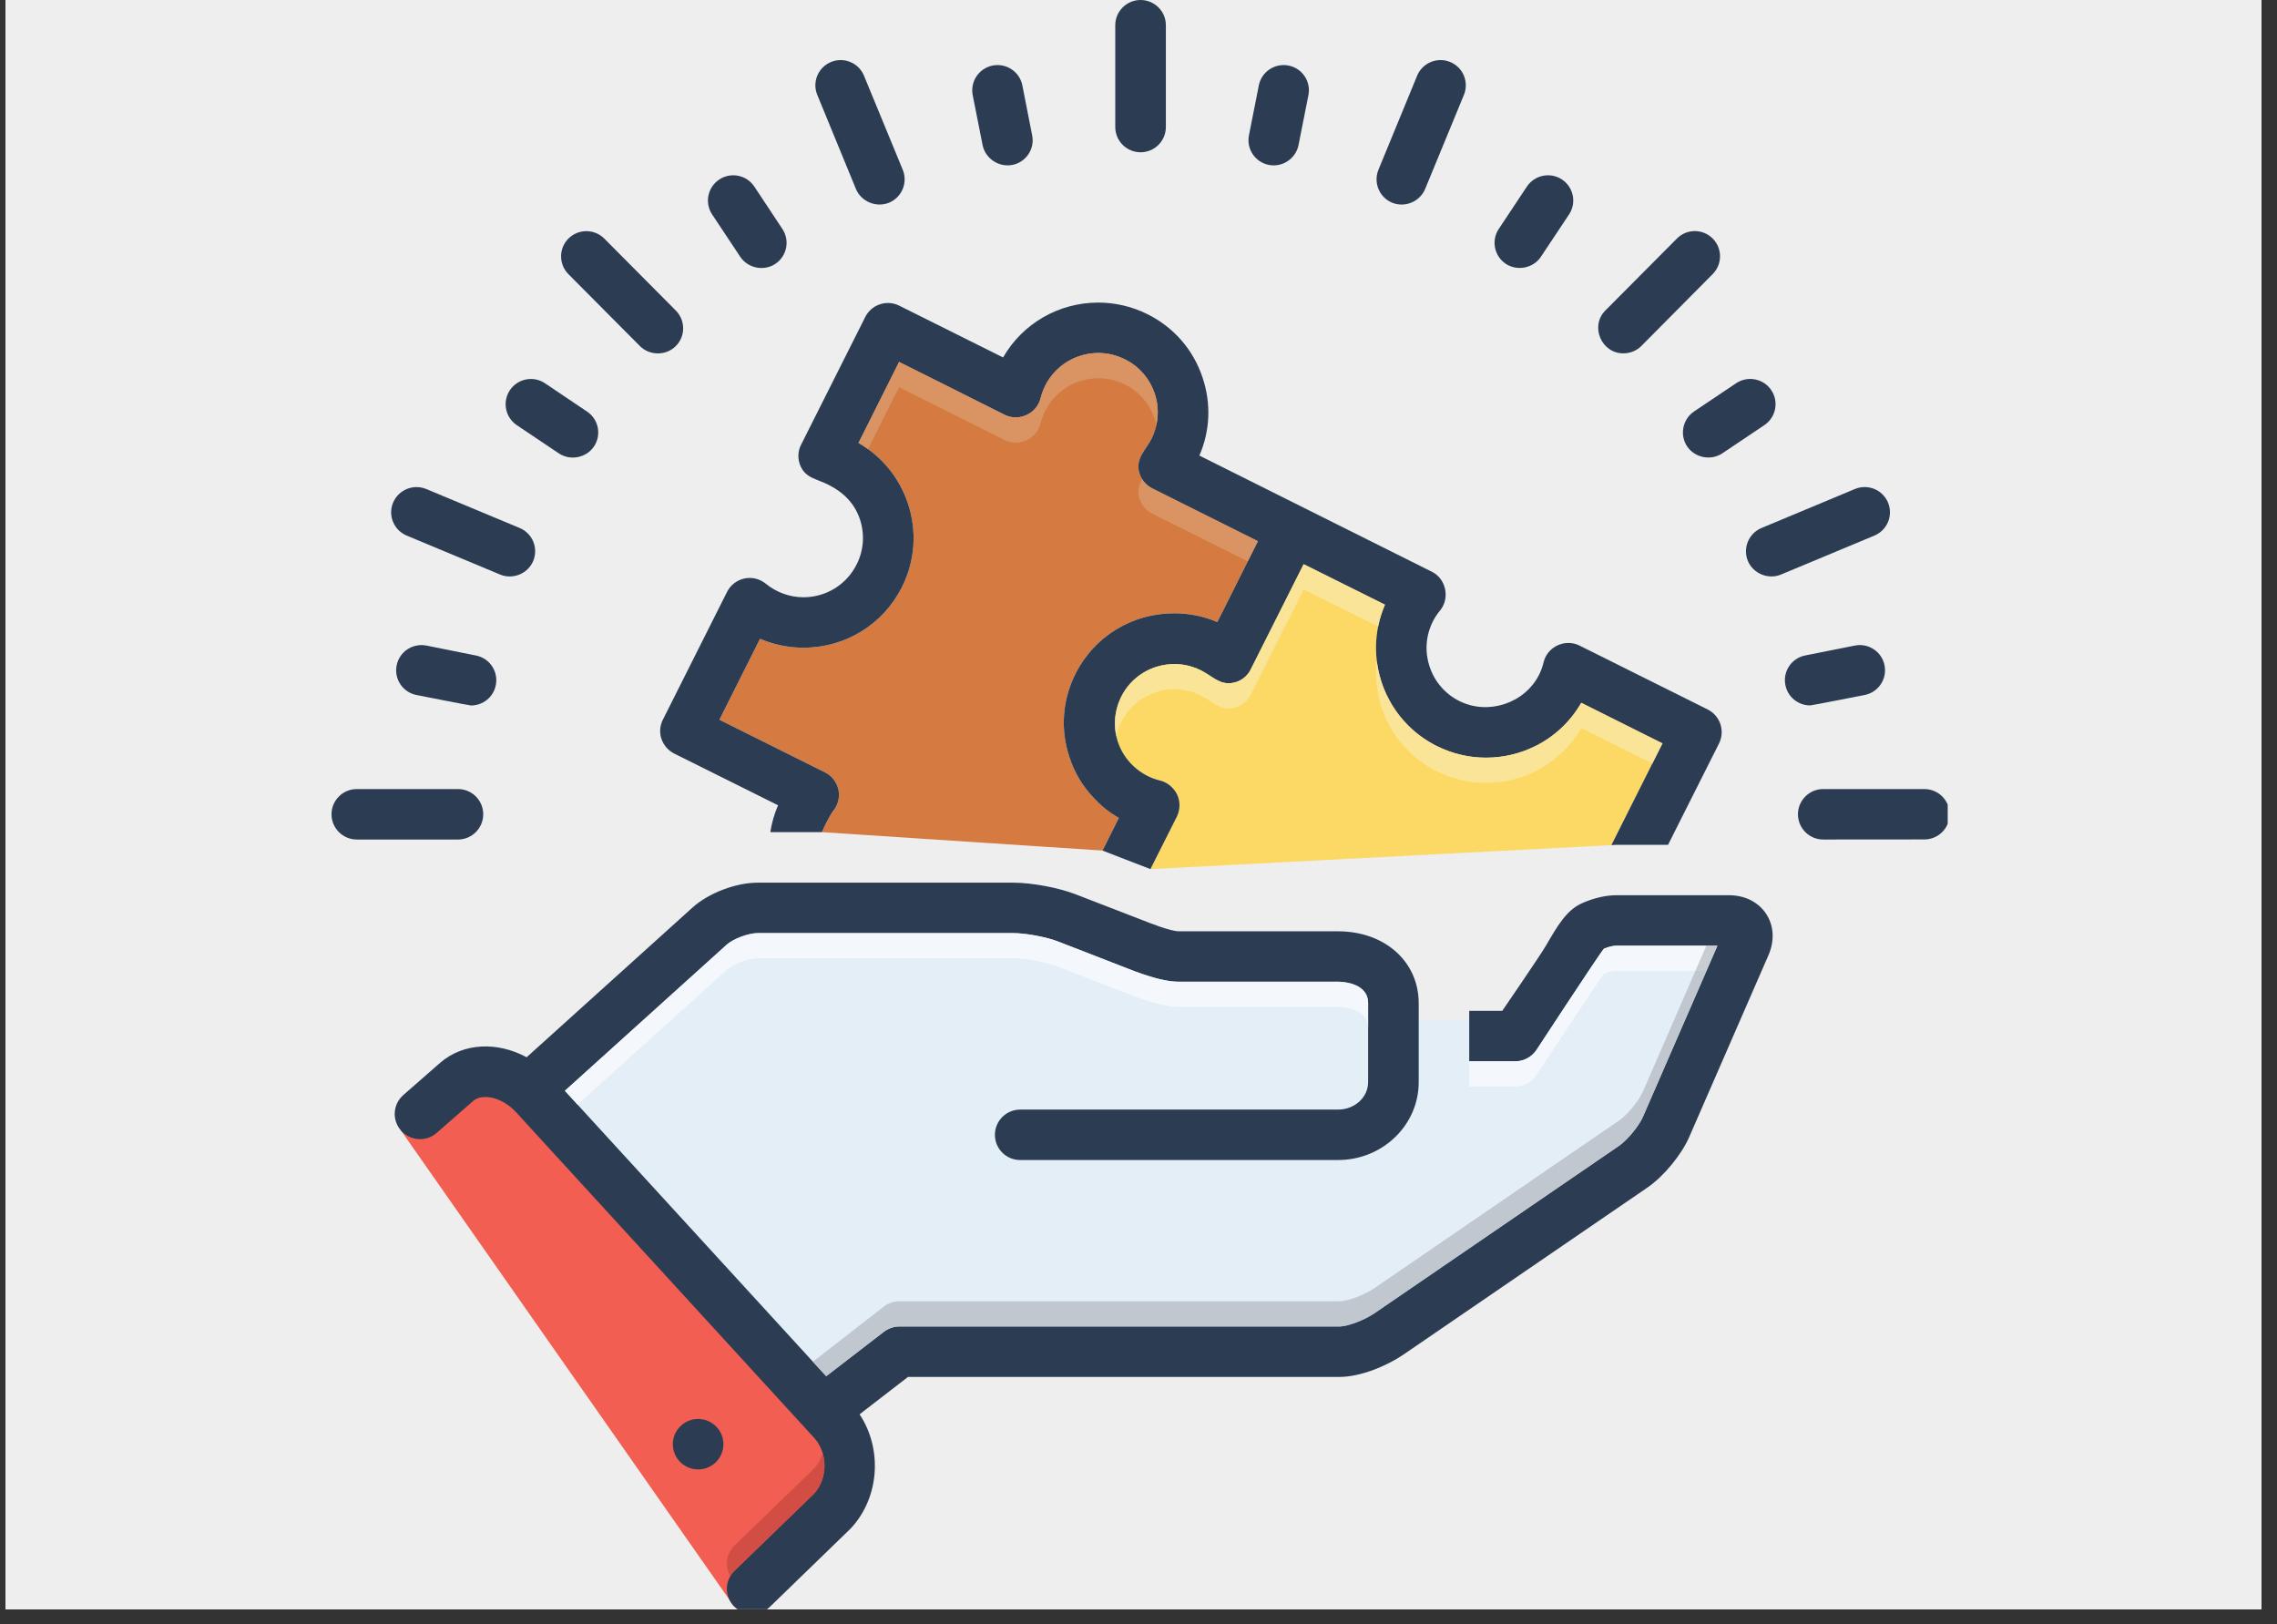 <?xml version="1.0" encoding="UTF-8"?>
<svg xmlns="http://www.w3.org/2000/svg" xmlns:xlink="http://www.w3.org/1999/xlink" width="112.5pt" height="80.25pt" viewBox="0 0 112.5 80.25" version="1.2">
<rect x="0" y="0" width="112.5" height="80.25" fill="#333333" stroke="none"/>
<defs>
<clipPath id="clip1">
  <path d="M 0.273 0 L 111.73 0 L 111.73 79.508 L 0.273 79.508 Z M 0.273 0 "/>
</clipPath>
<clipPath id="clip2">
  <path d="M 19 52 L 43 52 L 43 79.508 L 19 79.508 Z M 19 52 "/>
</clipPath>
<clipPath id="clip3">
  <path d="M 19 43 L 88 43 L 88 79.508 L 19 79.508 Z M 19 43 "/>
</clipPath>
<clipPath id="clip4">
  <path d="M 16.371 38 L 24 38 L 24 42 L 16.371 42 Z M 16.371 38 "/>
</clipPath>
<clipPath id="clip5">
  <path d="M 88 38 L 96.23 38 L 96.23 42 L 88 42 Z M 88 38 "/>
</clipPath>
</defs>
<g id="surface1">
<g clip-path="url(#clip1)" clip-rule="nonzero">
<path style=" stroke:none;fill-rule:nonzero;fill:rgb(100%,100%,100%);fill-opacity:1;" d="M 0.273 0 L 112.227 0 L 112.227 86.578 L 0.273 86.578 Z M 0.273 0 "/>
<path style=" stroke:none;fill-rule:nonzero;fill:rgb(100%,100%,100%);fill-opacity:1;" d="M 0.273 0 L 112.227 0 L 112.227 79.859 L 0.273 79.859 Z M 0.273 0 "/>
<path style=" stroke:none;fill-rule:nonzero;fill:rgb(93.329%,93.329%,93.329%);fill-opacity:1;" d="M 0.273 0 L 112.227 0 L 112.227 79.859 L 0.273 79.859 Z M 0.273 0 "/>
</g>
<path style=" stroke:none;fill-rule:nonzero;fill:rgb(89.409%,93.329%,96.469%);fill-opacity:1;" d="M 35.742 44.645 L 26.441 53.312 L 40.844 70.105 L 45.008 67.07 L 66.762 67.07 L 81.23 57.375 L 86.262 46.098 L 78.734 45.785 L 75.094 50.355 L 68.531 50.355 L 68.531 47.344 L 58.84 47.238 L 50.523 44.645 L 35.742 44.645 "/>
<g clip-path="url(#clip2)" clip-rule="nonzero">
<path style=" stroke:none;fill-rule:nonzero;fill:rgb(95.29%,36.859%,32.159%);fill-opacity:1;" d="M 19.812 55.855 L 36.266 79.363 L 42.195 72.598 L 41.363 71.016 L 25.02 52.535 L 22.52 53.312 L 19.812 55.855 "/>
</g>
<g clip-path="url(#clip3)" clip-rule="nonzero">
<path style=" stroke:none;fill-rule:nonzero;fill:rgb(17.249%,23.92%,32.549%);fill-opacity:1;" d="M 85.43 44.23 L 79.848 44.23 C 79.32 44.23 78.715 44.375 78.145 44.633 C 77.391 44.973 76.945 45.75 76.375 46.73 C 76.109 47.191 74.223 49.941 74.223 49.941 L 72.59 49.941 L 72.59 52.434 L 74.867 52.434 C 75.273 52.434 75.656 52.234 75.891 51.906 C 75.891 51.906 79.078 47.043 79.242 46.875 C 79.508 46.762 79.727 46.723 79.848 46.723 L 84.852 46.723 L 81.168 55.184 C 80.969 55.641 80.395 56.336 79.98 56.617 L 67.906 64.883 C 67.414 65.219 66.578 65.535 66.191 65.535 L 44.434 65.535 C 44.16 65.535 43.891 65.629 43.672 65.797 L 40.82 67.992 L 27.91 53.891 L 35.906 46.672 C 36.227 46.383 36.98 46.102 37.426 46.102 L 50.062 46.102 C 50.664 46.102 51.684 46.289 52.242 46.504 L 55.445 47.746 C 56.254 48.066 57.359 48.504 58.258 48.504 L 66.109 48.504 C 66.262 48.504 67.594 48.531 67.594 49.566 L 67.594 53.469 C 67.594 54.215 66.93 54.82 66.109 54.82 L 50.406 54.82 C 49.715 54.82 49.156 55.379 49.156 56.066 C 49.156 56.758 49.715 57.312 50.406 57.312 L 66.109 57.312 C 68.305 57.312 70.094 55.59 70.094 53.469 L 70.094 49.566 C 70.094 47.508 68.418 46.012 66.109 46.012 L 58.258 46.012 C 57.836 46.012 56.883 45.633 56.367 45.43 L 53.145 44.184 C 52.297 43.855 50.973 43.609 50.062 43.609 L 37.426 43.609 C 36.359 43.609 35.016 44.121 34.23 44.824 L 26.02 52.234 C 24.57 51.453 22.891 51.512 21.738 52.516 L 19.93 54.098 C 19.41 54.551 19.355 55.336 19.812 55.855 C 20.266 56.371 21.055 56.426 21.574 55.973 L 23.383 54.391 C 23.805 54.023 24.781 54.168 25.508 54.961 L 40.219 71.031 C 40.906 71.781 40.906 73.039 40.223 73.793 L 36.293 77.602 C 35.797 78.082 35.785 78.867 36.266 79.363 C 36.742 79.852 37.547 79.859 38.035 79.391 C 38.035 79.391 42.02 75.527 42.035 75.512 C 43.461 73.984 43.605 71.582 42.469 69.875 L 44.863 68.027 L 66.191 68.027 C 67.238 68.027 68.547 67.465 69.32 66.938 L 81.395 58.672 C 82.188 58.129 83.074 57.059 83.457 56.18 L 87.375 47.191 C 87.684 46.477 87.645 45.734 87.262 45.152 C 86.875 44.566 86.211 44.23 85.43 44.23 "/>
</g>
<path style=" stroke:none;fill-rule:nonzero;fill:rgb(17.249%,23.92%,32.549%);fill-opacity:1;" d="M 34.492 70.105 C 33.805 70.105 33.242 70.664 33.242 71.352 C 33.242 72.043 33.805 72.598 34.492 72.598 C 35.184 72.598 35.742 72.043 35.742 71.352 C 35.742 70.664 35.184 70.105 34.492 70.105 "/>
<path style=" stroke:none;fill-rule:nonzero;fill:rgb(17.249%,23.92%,32.549%);fill-opacity:1;" d="M 56.352 7.523 C 57.043 7.523 57.602 6.965 57.602 6.277 L 57.602 1.246 C 57.602 0.559 57.043 0 56.352 0 C 55.664 0 55.102 0.559 55.102 1.246 L 55.102 6.277 C 55.102 6.965 55.664 7.523 56.352 7.523 "/>
<path style=" stroke:none;fill-rule:nonzero;fill:rgb(17.249%,23.92%,32.549%);fill-opacity:1;" d="M 48.547 7.168 C 48.68 7.832 49.348 8.277 50.016 8.148 C 50.691 8.016 51.133 7.363 50.996 6.688 L 50.512 4.219 C 50.379 3.547 49.723 3.105 49.043 3.238 C 48.367 3.371 47.926 4.027 48.059 4.703 L 48.547 7.168 "/>
<path style=" stroke:none;fill-rule:nonzero;fill:rgb(17.249%,23.92%,32.549%);fill-opacity:1;" d="M 36.574 12.688 C 36.949 13.25 37.734 13.414 38.305 13.039 C 38.879 12.656 39.035 11.887 38.656 11.312 L 37.27 9.219 C 36.887 8.645 36.113 8.488 35.539 8.867 C 34.961 9.25 34.805 10.02 35.184 10.594 L 36.574 12.688 "/>
<path style=" stroke:none;fill-rule:nonzero;fill:rgb(17.249%,23.92%,32.549%);fill-opacity:1;" d="M 25.531 21.004 L 27.609 22.398 C 28.172 22.777 28.969 22.621 29.344 22.062 C 29.73 21.492 29.578 20.719 29.008 20.336 L 26.93 18.938 C 26.359 18.551 25.582 18.703 25.195 19.273 C 24.809 19.844 24.961 20.617 25.531 21.004 "/>
<path style=" stroke:none;fill-rule:nonzero;fill:rgb(17.249%,23.92%,32.549%);fill-opacity:1;" d="M 21.07 31.895 C 20.391 31.762 19.734 32.195 19.598 32.871 C 19.461 33.547 19.898 34.203 20.574 34.336 C 20.574 34.336 23.191 34.855 23.273 34.855 C 23.859 34.855 24.379 34.445 24.496 33.852 C 24.633 33.18 24.195 32.52 23.52 32.387 L 21.07 31.895 "/>
<path style=" stroke:none;fill-rule:nonzero;fill:rgb(17.249%,23.92%,32.549%);fill-opacity:1;" d="M 92.129 34.336 C 92.805 34.203 93.246 33.547 93.109 32.871 C 92.977 32.195 92.312 31.758 91.641 31.895 L 89.191 32.383 C 88.516 32.516 88.074 33.172 88.211 33.848 C 88.328 34.441 88.852 34.852 89.434 34.852 C 89.516 34.852 92.129 34.336 92.129 34.336 "/>
<path style=" stroke:none;fill-rule:nonzero;fill:rgb(17.249%,23.92%,32.549%);fill-opacity:1;" d="M 83.359 22.059 C 83.742 22.621 84.531 22.773 85.094 22.398 L 87.172 21.004 C 87.746 20.617 87.898 19.844 87.512 19.273 C 87.129 18.703 86.352 18.551 85.777 18.934 L 83.699 20.328 C 83.129 20.715 82.977 21.488 83.359 22.059 "/>
<path style=" stroke:none;fill-rule:nonzero;fill:rgb(17.249%,23.92%,32.549%);fill-opacity:1;" d="M 74.398 13.035 C 74.969 13.41 75.758 13.25 76.133 12.684 L 77.523 10.594 C 77.902 10.02 77.746 9.25 77.172 8.867 C 76.598 8.488 75.82 8.645 75.438 9.219 L 74.051 11.309 C 73.668 11.879 73.824 12.652 74.398 13.035 "/>
<path style=" stroke:none;fill-rule:nonzero;fill:rgb(17.249%,23.92%,32.549%);fill-opacity:1;" d="M 62.691 8.148 C 63.359 8.281 64.023 7.836 64.156 7.168 L 64.645 4.703 C 64.781 4.027 64.34 3.371 63.664 3.238 C 62.988 3.105 62.328 3.543 62.195 4.219 L 61.707 6.684 C 61.574 7.359 62.012 8.016 62.691 8.148 "/>
<path style=" stroke:none;fill-rule:nonzero;fill:rgb(17.249%,23.92%,32.549%);fill-opacity:1;" d="M 42.289 9.336 C 42.547 9.961 43.293 10.27 43.922 10.016 C 44.559 9.754 44.863 9.023 44.602 8.387 L 42.688 3.742 C 42.426 3.105 41.699 2.801 41.059 3.062 C 40.422 3.324 40.117 4.051 40.379 4.688 L 42.289 9.336 "/>
<path style=" stroke:none;fill-rule:nonzero;fill:rgb(17.249%,23.92%,32.549%);fill-opacity:1;" d="M 31.617 17.098 C 32.098 17.578 32.898 17.582 33.383 17.105 C 33.875 16.621 33.875 15.832 33.391 15.344 L 29.859 11.789 C 29.371 11.301 28.582 11.297 28.09 11.781 C 27.602 12.262 27.598 13.051 28.082 13.543 L 31.617 17.098 "/>
<path style=" stroke:none;fill-rule:nonzero;fill:rgb(17.249%,23.92%,32.549%);fill-opacity:1;" d="M 20.094 26.461 L 24.711 28.387 C 25.34 28.648 26.082 28.344 26.344 27.715 C 26.609 27.082 26.312 26.352 25.676 26.086 L 21.059 24.16 C 20.422 23.898 19.691 24.195 19.422 24.832 C 19.156 25.465 19.457 26.195 20.094 26.461 "/>
<g clip-path="url(#clip4)" clip-rule="nonzero">
<path style=" stroke:none;fill-rule:nonzero;fill:rgb(17.249%,23.92%,32.549%);fill-opacity:1;" d="M 23.875 40.23 C 23.875 39.539 23.316 38.984 22.625 38.984 L 17.629 38.984 C 16.938 38.984 16.379 39.543 16.379 40.23 C 16.379 40.918 16.938 41.477 17.629 41.477 L 22.625 41.477 C 23.316 41.477 23.875 40.918 23.875 40.23 "/>
</g>
<g clip-path="url(#clip5)" clip-rule="nonzero">
<path style=" stroke:none;fill-rule:nonzero;fill:rgb(17.249%,23.92%,32.549%);fill-opacity:1;" d="M 95.074 38.984 L 90.078 38.984 C 89.391 38.984 88.832 39.543 88.832 40.23 C 88.832 40.918 89.391 41.477 90.078 41.477 L 90.082 41.477 L 95.078 41.473 C 95.766 41.473 96.324 40.918 96.324 40.227 C 96.324 39.539 95.766 38.984 95.074 38.984 "/>
</g>
<path style=" stroke:none;fill-rule:nonzero;fill:rgb(17.249%,23.92%,32.549%);fill-opacity:1;" d="M 93.281 24.828 C 93.016 24.195 92.285 23.895 91.645 24.16 L 87.031 26.086 C 86.395 26.352 86.094 27.082 86.359 27.719 C 86.621 28.34 87.371 28.648 87.992 28.387 L 92.609 26.461 C 93.246 26.195 93.547 25.465 93.281 24.828 "/>
<path style=" stroke:none;fill-rule:nonzero;fill:rgb(17.249%,23.92%,32.549%);fill-opacity:1;" d="M 80.203 17.457 C 80.527 17.457 80.852 17.336 81.09 17.098 L 84.621 13.539 C 85.105 13.051 85.102 12.262 84.613 11.777 C 84.121 11.293 83.332 11.297 82.848 11.789 C 82.848 11.789 79.32 15.34 79.312 15.344 C 78.551 16.113 79.113 17.457 80.203 17.457 "/>
<path style=" stroke:none;fill-rule:nonzero;fill:rgb(17.249%,23.92%,32.549%);fill-opacity:1;" d="M 68.785 10.016 C 69.418 10.273 70.156 9.961 70.414 9.332 L 72.328 4.688 C 72.59 4.051 72.285 3.32 71.645 3.062 C 71.008 2.801 70.277 3.105 70.016 3.742 L 68.105 8.387 C 67.844 9.023 68.148 9.754 68.785 10.016 "/>
<path style=" stroke:none;fill-rule:nonzero;fill:rgb(83.53%,47.839%,25.49%);fill-opacity:1;" d="M 62.148 26.738 L 60.145 30.734 C 59.465 30.441 58.746 30.301 58 30.301 C 55.926 30.301 54.062 31.445 53.137 33.289 C 52.484 34.586 52.379 36.055 52.844 37.426 C 53.098 38.211 53.531 38.91 54.098 39.48 C 54.328 39.73 54.59 39.957 54.879 40.152 C 55.008 40.246 55.141 40.336 55.277 40.41 L 54.473 42.023 L 40.613 41.113 C 40.664 40.945 41.02 40.242 41.164 40.066 C 41.406 39.773 41.5 39.387 41.426 39.02 C 41.344 38.648 41.102 38.328 40.762 38.16 L 35.543 35.559 L 37.551 31.559 C 38.234 31.852 38.953 32 39.695 32 C 41.77 32 43.629 30.855 44.559 29.012 C 45.211 27.715 45.316 26.246 44.855 24.867 C 44.43 23.598 43.574 22.551 42.418 21.883 L 44.422 17.883 C 44.422 17.883 49.637 20.488 49.637 20.496 C 50.352 20.844 51.223 20.438 51.414 19.672 C 51.469 19.461 51.543 19.25 51.637 19.062 C 52.137 18.066 53.148 17.441 54.266 17.441 C 54.723 17.441 55.164 17.547 55.578 17.754 C 56.285 18.102 56.801 18.707 57.051 19.449 C 57.297 20.188 57.238 20.98 56.891 21.684 C 56.613 22.234 56.129 22.605 56.27 23.285 C 56.352 23.652 56.598 23.965 56.934 24.133 L 62.148 26.738 "/>
<path style=" stroke:none;fill-rule:nonzero;fill:rgb(98.819%,85.1%,39.609%);fill-opacity:1;" d="M 82.137 36.727 L 79.613 41.754 L 56.84 42.938 L 58.145 40.348 C 58.312 40.004 58.32 39.605 58.164 39.262 C 58.121 39.176 58.07 39.09 58.008 39.016 C 57.828 38.789 57.578 38.621 57.301 38.559 C 56.34 38.324 55.547 37.594 55.234 36.66 C 54.992 35.918 55.047 35.129 55.398 34.422 C 55.898 33.426 56.91 32.809 58.027 32.809 C 58.48 32.809 58.926 32.918 59.34 33.121 C 59.887 33.391 60.273 33.875 60.941 33.73 C 61.316 33.656 61.629 33.414 61.797 33.07 L 64.41 27.875 L 68.426 29.875 C 67.297 32.492 68.402 35.57 70.988 36.859 C 71.379 37.051 71.785 37.203 72.203 37.293 C 72.598 37.387 73.004 37.434 73.418 37.434 C 74.289 37.434 75.133 37.227 75.879 36.852 C 76.801 36.387 77.59 35.656 78.125 34.723 L 81.117 36.219 L 82.137 36.727 "/>
<path style=" stroke:none;fill-rule:nonzero;fill:rgb(17.249%,23.92%,32.549%);fill-opacity:1;" d="M 84.934 36.727 L 82.414 41.738 L 79.848 41.738 C 79.766 41.738 79.691 41.754 79.613 41.754 L 82.137 36.727 L 81.117 36.219 L 78.125 34.723 C 77.59 35.656 76.801 36.387 75.875 36.852 C 75.133 37.227 74.289 37.434 73.418 37.434 C 73.004 37.434 72.598 37.391 72.203 37.297 C 71.785 37.203 71.379 37.051 70.988 36.859 C 68.402 35.57 67.297 32.492 68.426 29.875 L 64.41 27.875 L 61.797 33.07 C 61.629 33.414 61.316 33.656 60.941 33.73 C 60.273 33.875 59.887 33.391 59.336 33.121 C 58.926 32.914 58.48 32.809 58.027 32.809 C 56.91 32.809 55.895 33.426 55.398 34.422 C 55.047 35.129 54.992 35.918 55.234 36.66 C 55.547 37.594 56.34 38.324 57.301 38.559 C 57.578 38.621 57.828 38.789 58.008 39.016 C 58.07 39.09 58.121 39.176 58.164 39.266 C 58.32 39.605 58.312 40.004 58.145 40.348 L 56.84 42.938 L 55.559 42.445 L 54.473 42.023 L 55.277 40.41 C 55.141 40.336 55.008 40.246 54.879 40.156 C 54.59 39.957 54.328 39.73 54.098 39.48 C 53.531 38.91 53.098 38.211 52.844 37.426 C 52.379 36.055 52.484 34.586 53.137 33.289 C 54.059 31.445 55.93 30.301 58 30.301 C 58.746 30.301 59.465 30.441 60.145 30.734 L 62.148 26.738 L 56.934 24.133 C 56.598 23.965 56.352 23.652 56.27 23.285 C 56.129 22.605 56.613 22.23 56.891 21.684 C 57.238 20.98 57.297 20.188 57.051 19.449 C 56.801 18.707 56.285 18.102 55.578 17.754 C 55.164 17.547 54.723 17.441 54.266 17.441 C 53.148 17.441 52.137 18.066 51.637 19.062 C 51.543 19.25 51.469 19.461 51.414 19.672 C 51.227 20.438 50.352 20.844 49.637 20.496 C 49.637 20.488 44.422 17.883 44.422 17.883 L 42.418 21.883 C 43.574 22.551 44.43 23.598 44.855 24.867 C 45.316 26.246 45.211 27.715 44.559 29.012 C 43.629 30.855 41.77 32 39.695 32 C 38.953 32 38.234 31.852 37.551 31.559 L 35.543 35.559 L 40.762 38.16 C 41.102 38.328 41.344 38.648 41.426 39.02 C 41.5 39.387 41.406 39.773 41.164 40.066 C 41.02 40.242 40.664 40.945 40.613 41.113 L 38.059 41.113 C 38.129 40.664 38.254 40.215 38.441 39.785 L 33.305 37.227 C 33.012 37.078 32.789 36.82 32.68 36.504 C 32.574 36.191 32.602 35.852 32.75 35.559 L 35.922 29.242 C 36.09 28.906 36.41 28.66 36.777 28.582 C 37.152 28.5 37.539 28.598 37.832 28.836 C 38.359 29.266 39.016 29.508 39.695 29.508 C 40.812 29.508 41.824 28.887 42.324 27.887 C 42.676 27.191 42.73 26.398 42.488 25.66 C 42.148 24.645 41.367 24.082 40.402 23.723 C 40.059 23.59 39.738 23.441 39.562 23.051 C 39.402 22.707 39.406 22.309 39.578 21.973 L 42.75 15.66 C 43.062 15.043 43.812 14.793 44.43 15.102 L 49.559 17.66 C 50.523 15.984 52.305 14.949 54.266 14.949 C 55.102 14.949 55.945 15.148 56.695 15.523 C 57.996 16.172 58.965 17.285 59.418 18.664 C 59.844 19.934 59.789 21.285 59.258 22.508 L 70.75 28.25 C 71.449 28.598 71.648 29.559 71.148 30.164 C 71.004 30.336 70.887 30.52 70.793 30.703 C 70.066 32.148 70.656 33.914 72.105 34.637 C 73.527 35.344 75.328 34.754 76.047 33.328 C 76.141 33.133 76.215 32.93 76.266 32.715 C 76.449 31.949 77.332 31.539 78.039 31.895 C 78.051 31.902 84.371 35.051 84.371 35.051 C 84.672 35.203 84.895 35.465 85 35.773 C 85.102 36.094 85.078 36.438 84.934 36.727 "/>
<path style=" stroke:none;fill-rule:nonzero;fill:rgb(95.689%,97.249%,98.819%);fill-opacity:1;" d="M 50.062 46.102 L 37.426 46.102 C 36.98 46.102 36.227 46.383 35.906 46.672 L 27.91 53.891 L 28.535 54.574 L 35.91 47.918 C 36.23 47.629 36.984 47.344 37.426 47.344 L 50.062 47.344 C 50.664 47.344 51.68 47.535 52.242 47.75 L 55.445 48.992 C 56.254 49.312 57.359 49.746 58.258 49.746 L 66.109 49.746 C 66.266 49.746 67.594 49.777 67.594 50.812 L 67.594 49.566 C 67.594 49.426 67.57 49.301 67.523 49.191 C 67.246 48.523 66.242 48.504 66.109 48.504 L 58.258 48.504 C 57.77 48.504 57.219 48.375 56.688 48.203 C 56.242 48.062 55.812 47.895 55.445 47.75 L 54.309 47.305 L 52.242 46.504 C 51.684 46.289 50.664 46.102 50.062 46.102 "/>
<path style=" stroke:none;fill-rule:nonzero;fill:rgb(57.249%,61.96%,66.269%);fill-opacity:1;" d="M 67.594 49.566 L 67.594 50.812 L 67.594 49.566 M 67.523 49.191 L 67.523 49.191 M 56.688 48.203 C 57.219 48.375 57.77 48.504 58.258 48.504 L 66.109 48.504 C 66.242 48.504 67.246 48.523 67.523 49.191 C 67.246 48.523 66.242 48.5 66.109 48.5 L 58.258 48.5 C 57.77 48.5 57.219 48.371 56.688 48.203 M 50.062 46.098 L 37.426 46.098 C 36.984 46.098 36.23 46.383 35.91 46.672 L 27.91 53.891 L 28.535 54.574 L 27.91 53.891 L 35.906 46.672 C 36.227 46.383 36.98 46.102 37.426 46.102 L 50.062 46.102 C 50.664 46.102 51.684 46.289 52.242 46.504 L 54.309 47.305 L 52.242 46.504 C 51.68 46.289 50.664 46.098 50.062 46.098 "/>
<path style=" stroke:none;fill-rule:nonzero;fill:rgb(95.689%,97.249%,98.819%);fill-opacity:1;" d="M 79.848 46.723 C 79.77 46.723 79.656 46.738 79.512 46.777 C 79.43 46.801 79.34 46.836 79.242 46.875 C 79.152 46.969 78.148 48.477 77.262 49.82 C 76.535 50.918 75.891 51.906 75.891 51.906 C 75.809 52.02 75.711 52.113 75.605 52.195 C 75.602 52.195 75.602 52.195 75.602 52.195 C 75.391 52.348 75.137 52.434 74.871 52.434 L 72.59 52.434 L 72.59 53.68 L 74.871 53.68 C 75.277 53.68 75.656 53.48 75.891 53.148 C 75.891 53.148 79.082 48.289 79.242 48.121 C 79.504 48.012 79.723 47.965 79.848 47.965 L 83.766 47.965 L 84.309 46.723 L 79.848 46.723 "/>
<path style=" stroke:none;fill-rule:nonzero;fill:rgb(57.249%,61.96%,66.269%);fill-opacity:1;" d="M 75.602 52.195 L 75.602 52.195 M 77.262 49.82 C 76.535 50.918 75.891 51.902 75.891 51.902 C 75.809 52.016 75.715 52.113 75.605 52.195 C 75.711 52.113 75.809 52.016 75.891 51.906 C 75.891 51.906 76.535 50.918 77.262 49.82 M 84.309 46.719 L 79.848 46.719 C 79.77 46.719 79.652 46.738 79.512 46.777 C 79.652 46.738 79.77 46.723 79.848 46.723 L 84.309 46.723 L 84.309 46.719 "/>
<path style=" stroke:none;fill-rule:nonzero;fill:rgb(98.039%,89.409%,59.219%);fill-opacity:1;" d="M 68.02 32.629 C 67.766 34.828 68.887 37.059 70.988 38.105 C 71.379 38.297 71.785 38.449 72.203 38.539 C 72.598 38.633 73.004 38.68 73.418 38.68 C 74.289 38.68 75.133 38.473 75.879 38.098 C 76.801 37.633 77.59 36.902 78.125 35.969 L 81.117 37.465 L 81.637 37.723 L 82.137 36.727 L 81.117 36.219 L 78.125 34.723 C 77.59 35.656 76.801 36.387 75.879 36.852 C 75.133 37.227 74.289 37.434 73.418 37.434 C 73.004 37.434 72.598 37.387 72.203 37.293 C 71.785 37.203 71.379 37.051 70.988 36.859 C 70.98 36.855 70.973 36.852 70.969 36.852 C 70.965 36.848 70.965 36.848 70.965 36.848 C 70.957 36.844 70.953 36.844 70.949 36.84 C 70.949 36.84 70.945 36.84 70.945 36.84 C 70.934 36.832 70.922 36.824 70.906 36.82 C 69.281 35.973 68.258 34.414 68.031 32.719 C 68.027 32.691 68.023 32.66 68.02 32.629 "/>
<path style=" stroke:none;fill-rule:nonzero;fill:rgb(55.688%,58.82%,56.47%);fill-opacity:1;" d="M 70.949 36.84 C 70.953 36.844 70.957 36.844 70.965 36.848 C 70.957 36.844 70.953 36.844 70.949 36.84 M 70.906 36.82 C 70.922 36.824 70.934 36.832 70.945 36.84 C 70.934 36.832 70.922 36.824 70.906 36.82 M 82.137 36.727 L 81.637 37.723 L 81.637 37.727 L 82.137 36.727 M 78.125 34.723 C 77.59 35.656 76.801 36.387 75.879 36.852 C 75.133 37.227 74.289 37.434 73.418 37.434 C 73.004 37.434 72.598 37.387 72.203 37.293 C 71.785 37.203 71.379 37.051 70.988 36.859 C 70.98 36.855 70.973 36.852 70.969 36.852 C 70.973 36.852 70.98 36.855 70.988 36.859 C 71.379 37.051 71.785 37.203 72.203 37.293 C 72.598 37.387 73.004 37.434 73.418 37.434 C 74.289 37.434 75.133 37.227 75.879 36.852 C 76.801 36.387 77.59 35.656 78.125 34.723 L 81.117 36.219 L 82.137 36.727 L 81.117 36.219 L 78.125 34.723 M 68.031 32.719 C 68.258 34.414 69.281 35.973 70.906 36.82 C 69.285 35.977 68.258 34.414 68.031 32.719 "/>
<path style=" stroke:none;fill-rule:nonzero;fill:rgb(98.039%,89.409%,59.219%);fill-opacity:1;" d="M 64.41 27.875 L 61.797 33.07 C 61.629 33.414 61.316 33.656 60.941 33.73 C 60.941 33.734 60.938 33.734 60.934 33.734 C 60.855 33.75 60.777 33.758 60.707 33.758 C 60.703 33.758 60.703 33.758 60.703 33.758 C 60.211 33.758 59.871 33.41 59.438 33.176 C 59.438 33.172 59.434 33.172 59.43 33.168 C 59.43 33.168 59.426 33.168 59.426 33.168 C 59.422 33.164 59.422 33.164 59.418 33.164 C 59.418 33.16 59.414 33.16 59.414 33.16 C 59.41 33.16 59.406 33.156 59.406 33.156 C 59.406 33.156 59.406 33.156 59.402 33.156 C 59.398 33.152 59.391 33.148 59.383 33.145 C 59.383 33.145 59.379 33.145 59.379 33.141 C 59.379 33.141 59.379 33.141 59.375 33.141 C 59.371 33.137 59.367 33.137 59.359 33.133 C 59.352 33.129 59.344 33.125 59.336 33.121 C 58.926 32.918 58.48 32.809 58.027 32.809 C 56.91 32.809 55.895 33.426 55.398 34.422 C 55.344 34.535 55.293 34.648 55.254 34.762 C 55.25 34.766 55.25 34.77 55.25 34.773 C 55.141 35.086 55.086 35.414 55.086 35.742 C 55.086 35.949 55.109 36.16 55.156 36.367 C 55.203 36.125 55.285 35.891 55.398 35.668 C 55.895 34.672 56.91 34.055 58.027 34.055 C 58.48 34.055 58.926 34.16 59.336 34.367 C 59.82 34.602 60.176 35.004 60.707 35.004 C 60.781 35.004 60.859 34.996 60.941 34.977 C 61.316 34.902 61.629 34.66 61.797 34.316 L 64.41 29.121 L 68.09 30.953 C 68.09 30.945 68.09 30.938 68.094 30.93 C 68.168 30.574 68.277 30.223 68.426 29.875 L 64.41 27.875 "/>
<path style=" stroke:none;fill-rule:nonzero;fill:rgb(55.688%,58.82%,56.47%);fill-opacity:1;" d="M 55.25 34.773 C 55.07 35.293 55.035 35.84 55.152 36.375 C 55.152 36.371 55.152 36.371 55.156 36.367 C 55.109 36.16 55.086 35.949 55.086 35.742 C 55.086 35.414 55.141 35.086 55.25 34.773 M 55.254 34.762 L 55.254 34.762 M 59.438 33.176 C 59.871 33.41 60.211 33.758 60.703 33.758 C 60.211 33.758 59.871 33.41 59.438 33.176 M 59.426 33.168 C 59.426 33.168 59.43 33.168 59.43 33.168 C 59.43 33.168 59.426 33.168 59.426 33.168 M 59.414 33.16 C 59.414 33.16 59.418 33.16 59.418 33.164 C 59.418 33.16 59.414 33.16 59.414 33.16 M 59.402 33.156 C 59.406 33.156 59.406 33.156 59.406 33.156 C 59.406 33.156 59.406 33.156 59.402 33.156 M 59.379 33.141 C 59.379 33.145 59.383 33.145 59.383 33.145 C 59.383 33.145 59.379 33.145 59.379 33.141 M 59.359 33.133 C 59.367 33.137 59.371 33.137 59.375 33.141 C 59.371 33.137 59.367 33.137 59.359 33.133 M 58.027 32.809 C 56.91 32.809 55.895 33.426 55.398 34.422 C 55.895 33.426 56.91 32.809 58.027 32.809 C 58.48 32.809 58.926 32.918 59.336 33.121 C 59.344 33.125 59.352 33.129 59.359 33.133 C 59.352 33.129 59.344 33.125 59.336 33.121 C 58.926 32.918 58.48 32.809 58.027 32.809 M 68.426 29.875 C 68.277 30.223 68.168 30.574 68.094 30.93 C 68.168 30.578 68.277 30.223 68.426 29.875 M 64.41 27.875 L 61.797 33.07 C 61.629 33.414 61.316 33.656 60.941 33.73 C 60.941 33.734 60.938 33.734 60.934 33.734 C 60.938 33.734 60.941 33.734 60.941 33.73 C 61.316 33.656 61.629 33.414 61.797 33.07 L 64.41 27.875 L 68.426 29.875 L 64.41 27.875 "/>
<path style=" stroke:none;fill-rule:nonzero;fill:rgb(85.489%,57.649%,38.82%);fill-opacity:1;" d="M 54.266 17.441 C 53.148 17.441 52.137 18.066 51.637 19.062 C 51.543 19.25 51.469 19.461 51.414 19.672 C 51.41 19.68 51.406 19.688 51.406 19.699 C 51.406 19.699 51.402 19.703 51.402 19.707 C 51.25 20.262 50.734 20.617 50.191 20.621 C 50.188 20.621 50.184 20.621 50.184 20.621 C 50 20.621 49.812 20.582 49.637 20.496 C 49.637 20.488 44.422 17.883 44.422 17.883 L 42.418 21.883 C 42.527 21.945 42.629 22.012 42.73 22.078 C 42.785 22.113 42.836 22.148 42.887 22.188 L 44.422 19.129 C 44.422 19.129 49.637 21.734 49.637 21.742 C 49.816 21.828 50 21.867 50.184 21.867 C 50.742 21.867 51.27 21.496 51.414 20.918 C 51.469 20.707 51.543 20.496 51.637 20.309 C 52.137 19.312 53.148 18.688 54.266 18.688 C 54.723 18.688 55.164 18.793 55.578 19 C 56.285 19.348 56.801 19.953 57.051 20.695 C 57.082 20.793 57.113 20.895 57.125 20.992 C 57.184 20.758 57.207 20.516 57.199 20.277 C 57.191 19.996 57.141 19.719 57.051 19.449 C 56.801 18.707 56.285 18.102 55.578 17.754 C 55.164 17.547 54.723 17.441 54.266 17.441 "/>
<path style=" stroke:none;fill-rule:nonzero;fill:rgb(36.859%,40.779%,45.879%);fill-opacity:1;" d="M 42.73 22.078 C 42.785 22.113 42.836 22.152 42.887 22.188 C 42.836 22.148 42.785 22.113 42.73 22.078 M 50.191 20.621 C 50.188 20.621 50.184 20.621 50.184 20.621 C 50.184 20.621 50.188 20.621 50.191 20.621 M 51.406 19.699 C 51.406 19.699 51.402 19.703 51.402 19.707 C 51.402 19.703 51.406 19.699 51.406 19.699 M 44.422 17.883 L 42.418 21.883 L 44.422 17.883 C 44.422 17.883 49.637 20.488 49.637 20.496 C 49.812 20.582 50 20.621 50.184 20.621 C 50 20.621 49.812 20.582 49.637 20.496 C 49.637 20.488 44.422 17.883 44.422 17.883 M 54.266 17.441 C 53.148 17.441 52.137 18.066 51.637 19.062 C 51.543 19.25 51.469 19.461 51.414 19.672 C 51.41 19.676 51.41 19.676 51.41 19.68 C 51.41 19.676 51.41 19.676 51.414 19.672 C 51.469 19.461 51.543 19.25 51.637 19.062 C 52.137 18.066 53.148 17.441 54.266 17.441 C 54.723 17.441 55.164 17.547 55.578 17.754 C 56.285 18.102 56.801 18.707 57.051 19.449 C 57.141 19.719 57.191 19.996 57.199 20.277 C 57.191 19.996 57.141 19.719 57.051 19.449 C 56.801 18.707 56.285 18.102 55.578 17.754 C 55.164 17.547 54.723 17.441 54.266 17.441 "/>
<path style=" stroke:none;fill-rule:nonzero;fill:rgb(85.489%,57.649%,38.82%);fill-opacity:1;" d="M 56.426 23.672 C 56.289 23.922 56.195 24.188 56.27 24.531 C 56.352 24.898 56.598 25.211 56.934 25.379 L 61.648 27.734 L 62.148 26.738 L 56.934 24.133 C 56.93 24.133 56.926 24.129 56.926 24.129 C 56.922 24.129 56.922 24.129 56.922 24.125 C 56.918 24.125 56.918 24.125 56.914 24.125 C 56.914 24.121 56.914 24.121 56.91 24.121 C 56.91 24.121 56.906 24.121 56.906 24.117 C 56.906 24.117 56.902 24.117 56.902 24.117 C 56.902 24.117 56.898 24.113 56.898 24.113 C 56.895 24.113 56.891 24.109 56.887 24.109 C 56.883 24.105 56.883 24.105 56.879 24.105 C 56.691 24 56.535 23.848 56.426 23.672 "/>
<path style=" stroke:none;fill-rule:nonzero;fill:rgb(36.859%,40.779%,45.879%);fill-opacity:1;" d="M 56.926 24.129 C 56.926 24.129 56.93 24.133 56.934 24.133 L 62.148 26.738 L 56.934 24.133 C 56.93 24.133 56.926 24.129 56.926 24.129 M 56.914 24.125 C 56.918 24.125 56.918 24.125 56.922 24.125 C 56.918 24.125 56.918 24.125 56.914 24.125 M 56.906 24.117 C 56.91 24.121 56.91 24.121 56.91 24.121 C 56.91 24.121 56.91 24.121 56.906 24.117 M 56.898 24.113 C 56.898 24.113 56.902 24.117 56.902 24.117 C 56.902 24.117 56.898 24.113 56.898 24.113 M 56.887 24.109 L 56.887 24.109 M 56.879 24.105 L 56.879 24.105 "/>
<path style=" stroke:none;fill-rule:nonzero;fill:rgb(75.69%,78.04%,80.779%);fill-opacity:1;" d="M 84.852 46.723 L 84.309 47.965 L 83.766 47.965 L 81.168 53.941 C 80.965 54.395 80.391 55.094 79.98 55.371 L 67.906 63.641 C 67.414 63.977 66.578 64.293 66.188 64.293 L 44.434 64.293 C 44.16 64.293 43.891 64.379 43.672 64.547 L 40.164 67.277 L 40.82 67.992 L 43.672 65.793 C 43.758 65.73 43.852 65.676 43.953 65.633 C 44.105 65.57 44.27 65.535 44.434 65.535 L 66.188 65.535 C 66.578 65.535 67.414 65.219 67.906 64.883 L 79.98 56.617 C 80.207 56.465 80.48 56.184 80.715 55.891 C 80.891 55.668 81.047 55.438 81.141 55.246 C 81.148 55.223 81.16 55.203 81.168 55.184 L 81.348 54.773 L 84.852 46.723 "/>
<path style=" stroke:none;fill-rule:nonzero;fill:rgb(37.25%,43.529%,49.799%);fill-opacity:1;" d="M 40.164 67.277 L 40.82 67.992 L 40.164 67.277 M 80.715 55.891 C 80.48 56.184 80.207 56.465 79.98 56.617 L 67.906 64.883 C 67.414 65.219 66.578 65.535 66.188 65.535 L 44.434 65.535 C 44.27 65.535 44.105 65.57 43.953 65.633 C 44.105 65.57 44.27 65.539 44.434 65.539 L 66.188 65.539 C 66.578 65.539 67.414 65.223 67.906 64.887 L 79.98 56.617 C 80.207 56.465 80.48 56.184 80.715 55.891 M 81.348 54.773 L 81.168 55.184 C 81.16 55.203 81.148 55.223 81.141 55.246 C 81.148 55.223 81.16 55.203 81.168 55.188 L 81.348 54.773 M 84.852 46.719 L 84.852 46.723 L 84.852 46.719 "/>
<path style=" stroke:none;fill-rule:nonzero;fill:rgb(78.04%,80.389%,81.96%);fill-opacity:1;" d="M 84.309 46.723 L 83.766 47.965 L 84.309 47.965 L 84.852 46.723 L 84.309 46.723 "/>
<path style=" stroke:none;fill-rule:nonzero;fill:rgb(59.219%,62.349%,65.489%);fill-opacity:1;" d="M 84.852 46.719 L 84.309 46.719 L 84.309 46.723 L 84.852 46.723 L 84.852 46.719 "/>
<path style=" stroke:none;fill-rule:nonzero;fill:rgb(82.349%,30.199%,26.669%);fill-opacity:1;" d="M 40.645 71.793 C 40.562 72.074 40.418 72.328 40.227 72.547 L 36.293 76.352 C 35.875 76.758 35.797 77.391 36.082 77.867 C 36.094 77.848 36.109 77.824 36.125 77.801 C 36.168 77.73 36.223 77.66 36.293 77.598 L 40.098 73.918 L 40.223 73.793 C 40.242 73.773 40.262 73.75 40.281 73.727 C 40.547 73.406 40.695 73.004 40.727 72.594 C 40.73 72.594 40.73 72.59 40.73 72.59 C 40.73 72.59 40.73 72.586 40.73 72.586 C 40.734 72.516 40.738 72.445 40.734 72.375 C 40.734 72.371 40.734 72.371 40.734 72.367 C 40.73 72.172 40.699 71.98 40.645 71.793 "/>
<path style=" stroke:none;fill-rule:nonzero;fill:rgb(38.429%,23.529%,26.669%);fill-opacity:1;" d="M 36.125 77.801 C 36.109 77.824 36.094 77.848 36.082 77.867 C 36.082 77.871 36.086 77.871 36.086 77.875 C 36.098 77.848 36.109 77.824 36.125 77.801 M 40.281 73.727 C 40.262 73.75 40.242 73.773 40.223 73.793 L 40.098 73.918 L 40.227 73.793 C 40.246 73.773 40.262 73.75 40.281 73.727 M 40.73 72.59 C 40.73 72.59 40.73 72.594 40.727 72.594 C 40.73 72.594 40.73 72.59 40.73 72.59 M 40.734 72.375 C 40.738 72.445 40.734 72.516 40.73 72.586 C 40.734 72.516 40.738 72.445 40.734 72.375 M 40.734 72.367 C 40.734 72.371 40.734 72.371 40.734 72.375 C 40.734 72.371 40.734 72.371 40.734 72.367 "/>
</g>
</svg>
